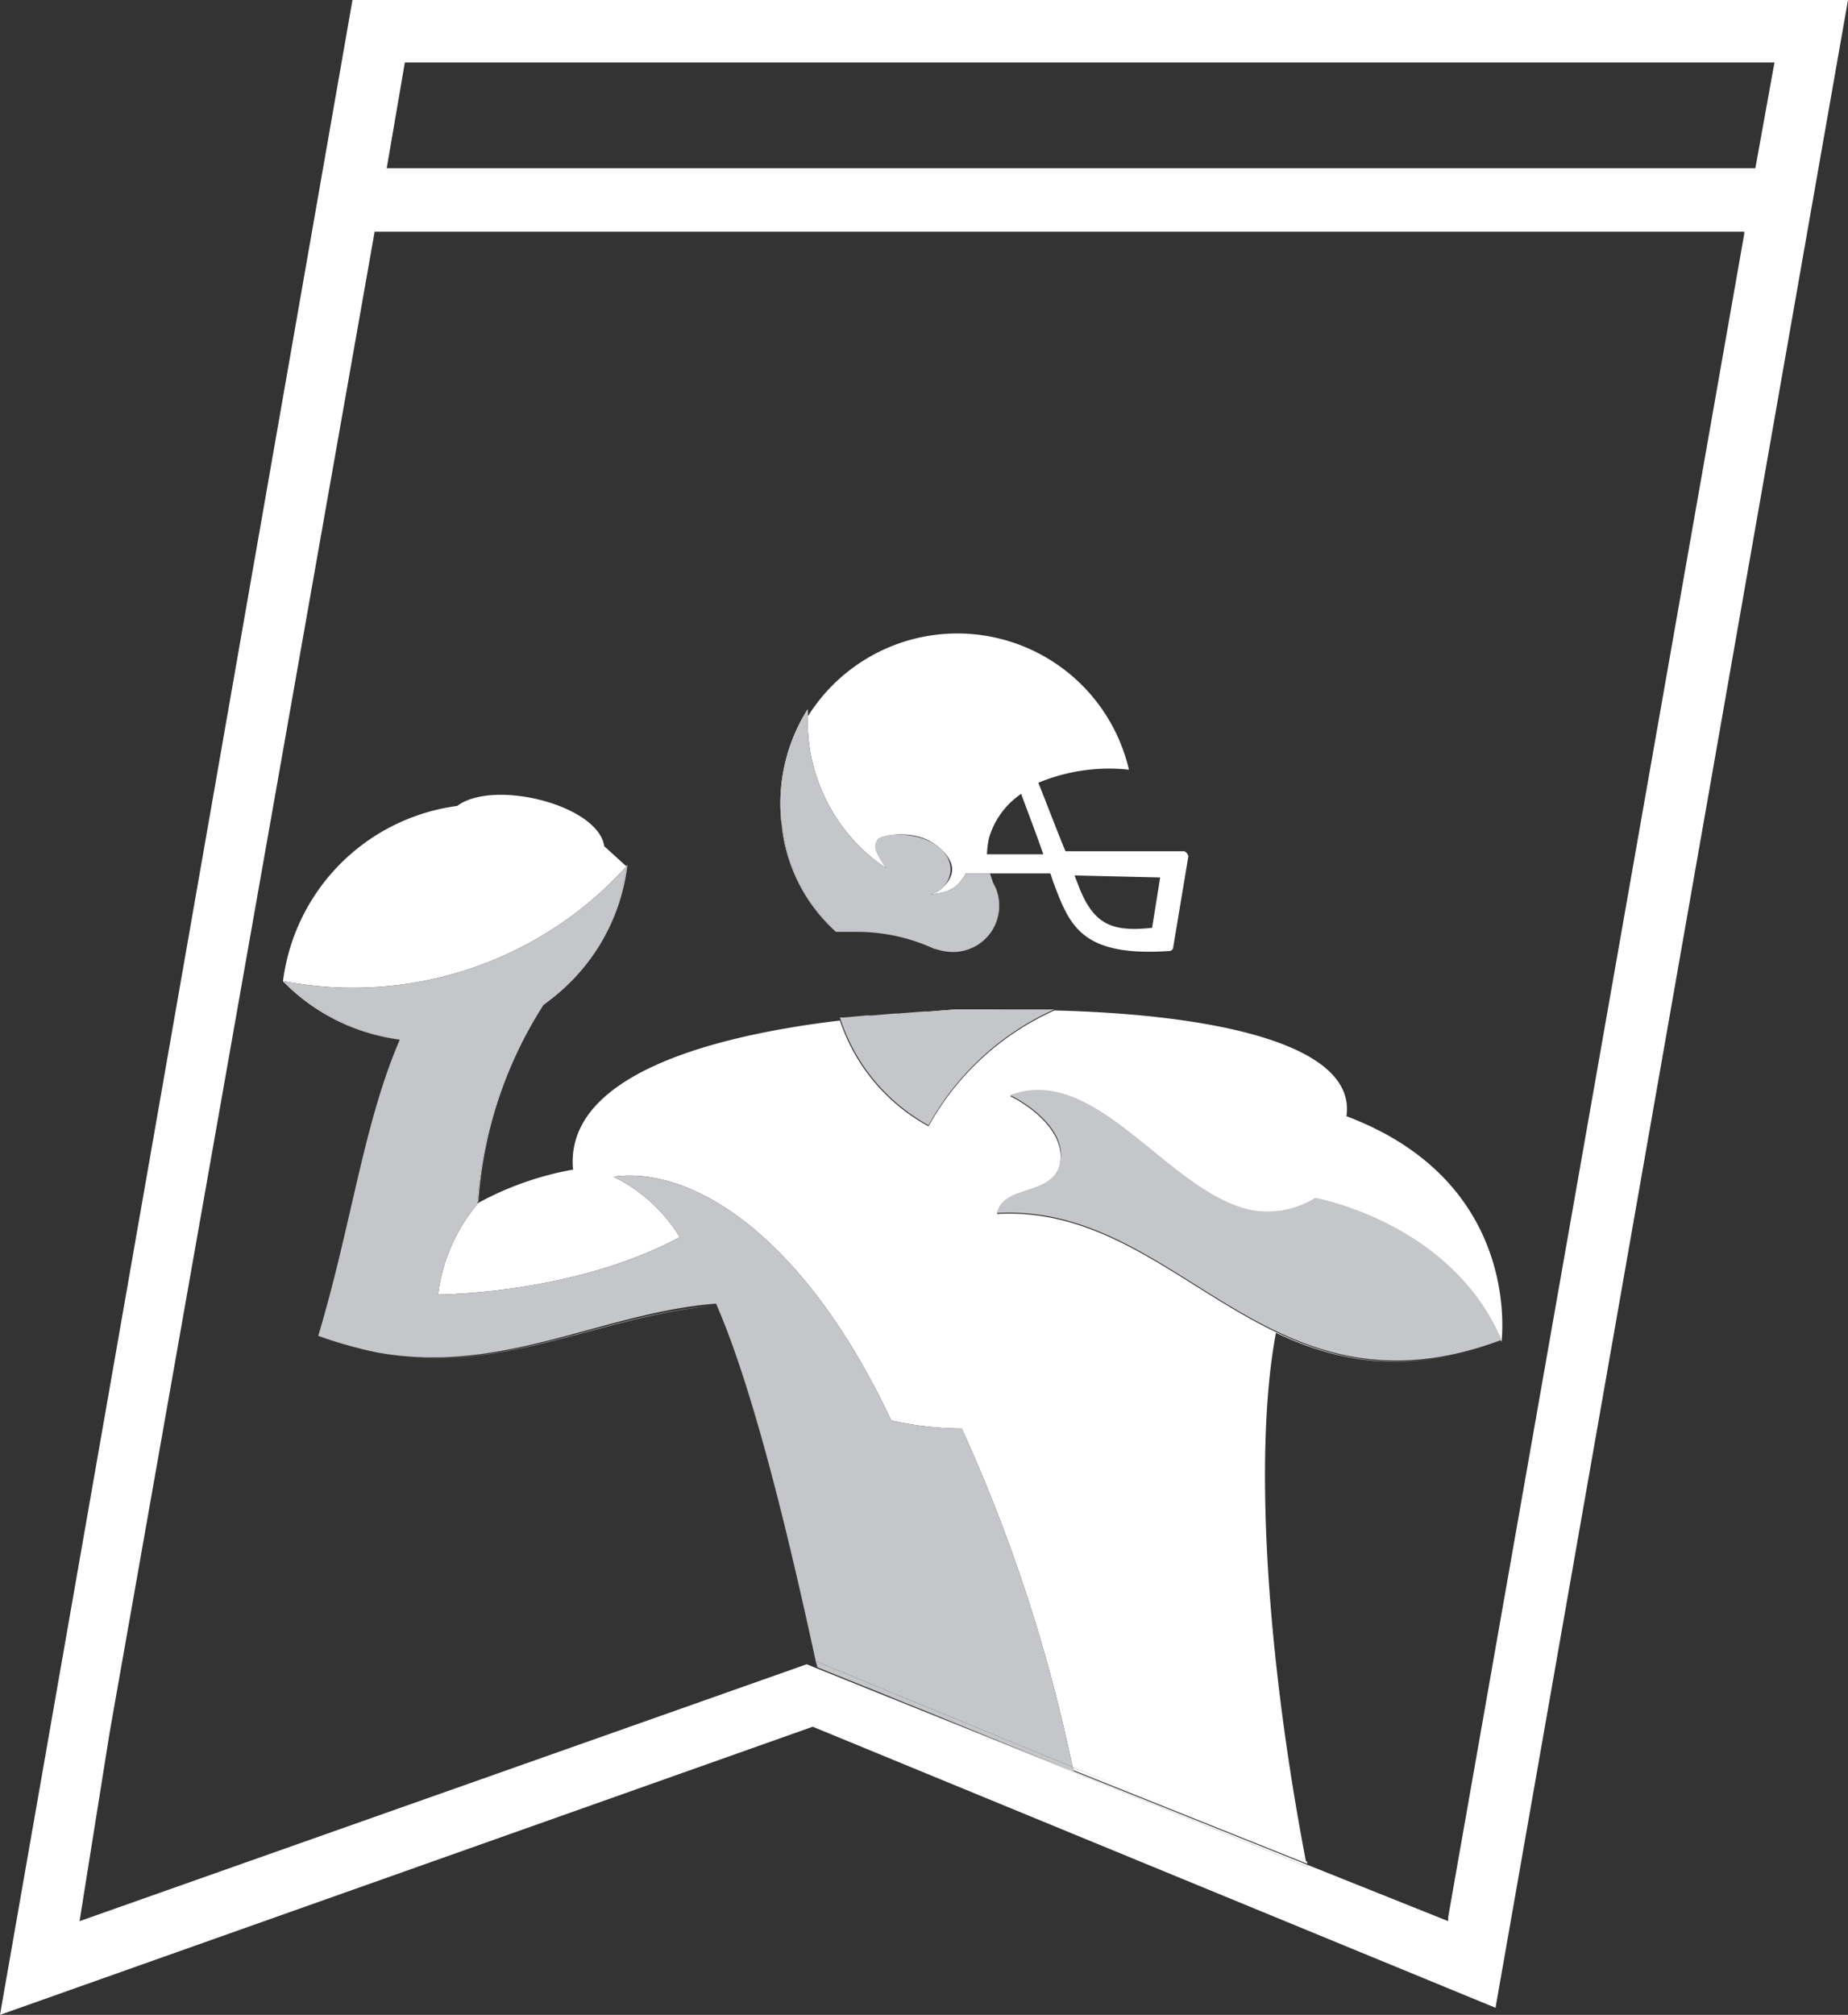 <svg xmlns="http://www.w3.org/2000/svg" viewBox="0 0 183.5 200"><rect x="0" y="0" width="183.5" height="200" fill="#333333" stroke="none"/><defs><style>.cls-1{fill:#fff;}.cls-2{fill:#c4c6c9;}</style></defs><title>Asset 1</title><g id="Layer_2" data-name="Layer 2"><g id="Layer_1-2" data-name="Layer 1"><path class="cls-1" d="M35,0,0,200l80.7-28.6,67.8,27.9L183.5,0ZM173.2,23.2,143.8,190.3v.4l-14-5.6v.2L89.3,168.9l-9.2-3.7L24.6,184.8,7.9,190.7h0l3-18.8L37.2,23h136v.2ZM38.4,16.7,40.2,6.2h136l-1.9,10.5Z"/><path class="cls-1" d="M129.8,185.3v-.2L89.3,168.9Z"/><path class="cls-1" d="M106.5,175.4c.1.1.1.2.1.4L81.2,165.5c-.1-.2-.1-.4-.2-.6h.1v.5l8.2,3.4,40.5,16.2v-.2Z"/><path class="cls-1" d="M31.6,132.6h0a43.3,43.3,0,0,0,5.6,1.6,43.3,43.3,0,0,1-5.6-1.6Z"/><path class="cls-1" d="M71.1,129.5h0c3.9,8.8,7.5,24.2,9.9,35.3h0C78.6,153.8,75,138.3,71.1,129.5Z"/><path class="cls-1" d="M83.8,101.2,86,101Z"/><path class="cls-1" d="M86.6,100.9l2.3-.2Z"/><path class="cls-1" d="M104.6,100.2c-3.2,0-6.5,0-9.7.2H92.3l2.6-.2Z"/><path class="cls-1" d="M89.2,100.7l2.6-.2Z"/><path class="cls-1" d="M43.5,128.5s13.4,0,24-5.7a15.9,15.9,0,0,0-6.6-6c8-1.1,19.1,6.1,27.6,24.2a32.7,32.7,0,0,0,7,.8,159.2,159.2,0,0,1,11,33.6l23.2,9.5c-4.2-21.9-5.1-41.6-3-52.6,6.1,2.9,13.1,4.3,22.4.8h0c-23.4,8.8-31.9-13.6-50.1-12.6.6-2.8,5.4-1.7,6.2-4.7s-2.3-5.7-4.9-7h0c8.6-3.2,15.6,9.6,23.9,11.4a9,9,0,0,0,6.4-1.2s13.5,2.4,18.5,14.2c.1-1.1,1.6-16-15.4-22.4,1-7.1-12.9-10.1-29-10.5a26.8,26.8,0,0,0-12.5,11.5,18.7,18.7,0,0,1-8.8-10.5c-15,1.8-27.3,6.2-26.5,14.8a30.9,30.9,0,0,0-9.4,3.3h0A17.4,17.4,0,0,0,43.5,128.5Z"/><path class="cls-1" d="M28.2,97.4A36.6,36.6,0,0,0,62.2,86h0L60,84c-.6-4.1-11-6.7-14.6-4A20.1,20.1,0,0,0,28.1,97.4a19.8,19.8,0,0,0,11.6,5.8h0A20.2,20.2,0,0,1,28.2,97.4Z"/><path class="cls-2" d="M86,101h0Z"/><path class="cls-2" d="M88.9,100.7h0Z"/><polygon class="cls-2" points="149.1 133.1 149.1 133.1 149.1 133.1 149.1 133.1"/><path class="cls-2" d="M53.9,99.7a41.9,41.9,0,0,0-6.5,19.7c0-.1,0-.1.1-.1A41.5,41.5,0,0,1,54,99.7a19.7,19.7,0,0,0,8.3-13.8h-.1A20.4,20.4,0,0,1,53.9,99.7Z"/><path class="cls-2" d="M91.8,100.5h0Z"/><path class="cls-2" d="M104.7,100.2h0Z"/><path class="cls-2" d="M37.2,134.3c12.5,2.4,22.5-3.8,33.9-4.7h0C59.7,130.4,49.7,136.7,37.2,134.3Z"/><path class="cls-2" d="M39.7,103.2c-3.6,8.3-4.8,18.4-8.1,29.4h0c3.3-11,4.5-21.1,8.1-29.4Z"/><path class="cls-2" d="M83.4,101.2Z"/><path class="cls-2" d="M81.2,165.5l25.4,10.3c0-.2,0-.3-.1-.4L81,164.9C81.1,165.1,81.1,165.3,81.2,165.5Z"/><path class="cls-2" d="M81,164.9l25.5,10.5a159.2,159.2,0,0,0-11-33.6,32.7,32.7,0,0,1-7-.8c-8.5-18.1-19.6-25.3-27.6-24.2a15.9,15.9,0,0,1,6.6,6c-10.6,5.7-24,5.7-24,5.7a17.4,17.4,0,0,1,4-9.1h0c-.1,0-.1,0-.1.1a41.9,41.9,0,0,1,6.5-19.7A20.4,20.4,0,0,0,62.2,86a36.6,36.6,0,0,1-34,11.4,20.2,20.2,0,0,0,11.5,5.8h0c-3.6,8.3-4.8,18.4-8.1,29.4h0a43.3,43.3,0,0,0,5.6,1.6c12.5,2.4,22.5-3.9,33.9-4.8h0C75,138.3,78.6,153.8,81,164.9Z"/><path class="cls-2" d="M92.2,111.7a26.8,26.8,0,0,1,12.5-11.5H94.9l-2.6.2h-.5l-2.6.2h-.3l-2.3.2H86l-2.2.2h-.4A18.7,18.7,0,0,0,92.2,111.7Z"/><path class="cls-2" d="M130.6,118.9a9,9,0,0,1-6.4,1.2c-8.3-1.8-15.3-14.6-23.9-11.4h0c2.6,1.3,5.8,4,4.9,7s-5.6,1.9-6.2,4.7c18.2-1,26.7,21.4,50.1,12.6h0C144.1,121.3,130.6,118.9,130.6,118.9Z"/><polygon class="cls-1" points="115.2 87.1 115.2 87.1 115.2 87.1 115.2 87.1"/><path class="cls-1" d="M83,92.5h0a17.5,17.5,0,0,1-2.8-22.1v1.2a17.6,17.6,0,0,0,6.7,13.8l1.1.8c-.9-1.3-1.2-2.5-.8-2.9s3.7-1.1,5.9.7,1.5,3.2.4,4.2l-.4.3-.7.3,1.2-.2a3.7,3.7,0,0,0,1.4-.7,4.7,4.7,0,0,0,.9-1.2h8.4l.3.9c1.6,4.2,2.7,7.4,11.5,6.8a.4.4,0,0,0,.4-.4l1.5-9a.7.7,0,0,0-.4-.5H105.8c-1-2.4-2-5.1-2.7-6.8a18.3,18.3,0,0,1,9-1.3,17.5,17.5,0,0,0-34.4,6.2A16.7,16.7,0,0,0,83,92.5Zm32.2-5.4h0l-.8,5c-3.8.4-5.7-.2-7.2-3.9l-.5-1.3,8.5.2Zm-17-3.9h0a8,8,0,0,1,3.2-4.4c.5,1.4,1.4,3.7,2.2,6H98A8.8,8.8,0,0,1,98.2,83.2Z"/><path class="cls-1" d="M92.9,94.1a5.7,5.7,0,0,0,1.8.3,5.7,5.7,0,0,1-1.8-.3Z"/><path class="cls-1" d="M85.1,92.4a18.4,18.4,0,0,1,7.7,1.7h0a18.3,18.3,0,0,0-7.6-1.7Z"/><path class="cls-2" d="M98.6,87.6l.3.6a5,5,0,0,1,0,3.4,4.6,4.6,0,0,1-4.2,2.8,4.5,4.5,0,0,0,4.2-6.2l-.3-.6-.3-.9h0Z"/><path class="cls-2" d="M83,92.5Z"/><polygon class="cls-2" points="95.9 86.7 95.9 86.7 95.9 86.7 95.9 86.7"/><path class="cls-2" d="M98.9,91.6a5,5,0,0,0,0-3.4l-.3-.6-.3-.9H95.9a4.7,4.7,0,0,1-.9,1.2,3.7,3.7,0,0,1-1.4.7l-1.2.2.7-.3.4-.3c1.1-1,1.4-2.8-.4-4.2s-5.2-1.4-5.9-.7-.1,1.6.8,2.9l-1.1-.8a17.6,17.6,0,0,1-6.7-13.8V70.4A17.5,17.5,0,0,0,83,92.5h2.2a18.3,18.3,0,0,1,7.6,1.7h.1a5.7,5.7,0,0,0,1.8.3A4.6,4.6,0,0,0,98.9,91.6Z"/><polygon class="cls-2" points="98.3 86.7 98.3 86.7 98.3 86.7 98.3 86.7"/></g></g></svg>